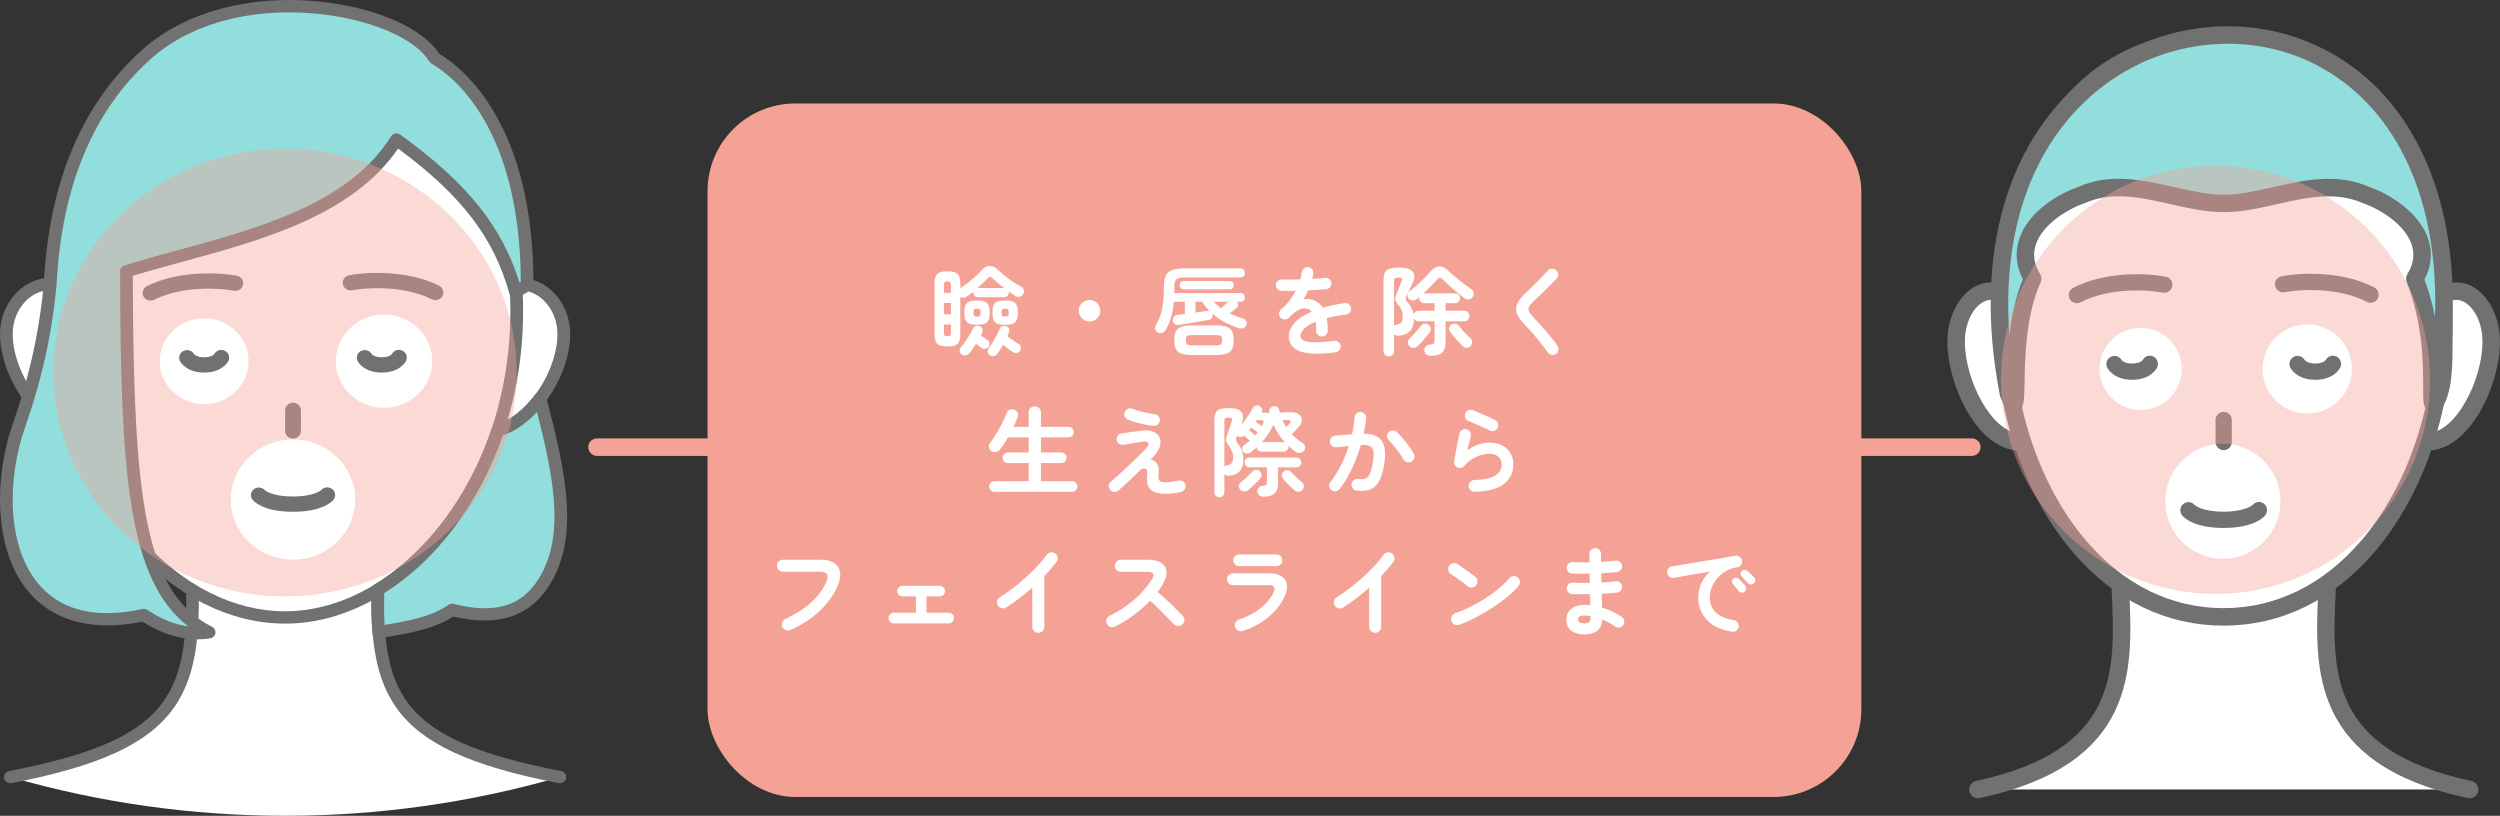 <svg width="285" height="93" viewBox="0 0 285 93" fill="none" xmlns="http://www.w3.org/2000/svg">
<rect x="0" y="0" width="285" height="93" fill="#333333" stroke="none"/>
<rect x="80.66" y="11.795" width="131.532" height="79.059" rx="10" fill="#F4A295"/>
<path fill-rule="evenodd" clip-rule="evenodd" d="M67.066 50.975C67.066 50.422 67.514 49.975 68.066 49.975L224.785 49.975C225.337 49.975 225.785 50.422 225.785 50.975C225.785 51.527 225.337 51.975 224.785 51.975L68.066 51.975C67.514 51.975 67.066 51.527 67.066 50.975Z" fill="#F4A295"/>
<path d="M197.459 72.012C196.583 71.885 195.86 71.633 195.288 71.255C194.717 70.869 194.29 70.405 194.008 69.863C193.734 69.322 193.596 68.758 193.596 68.171C193.596 67.578 193.711 67.025 193.941 66.513C194.172 65.993 194.505 65.544 194.943 65.166C194.498 65.233 194.023 65.311 193.519 65.4C193.014 65.481 192.524 65.567 192.049 65.656C191.582 65.737 191.17 65.812 190.814 65.878C190.628 65.908 190.461 65.867 190.313 65.756C190.172 65.645 190.086 65.5 190.057 65.322C190.027 65.136 190.064 64.973 190.168 64.832C190.279 64.684 190.428 64.595 190.613 64.565C190.851 64.528 191.155 64.48 191.526 64.42C191.897 64.353 192.313 64.283 192.773 64.209C193.233 64.135 193.704 64.057 194.186 63.975C194.669 63.893 195.14 63.816 195.6 63.741C196.067 63.66 196.494 63.585 196.88 63.519C197.266 63.452 197.581 63.396 197.826 63.352C197.997 63.322 198.156 63.359 198.305 63.463C198.461 63.567 198.553 63.704 198.583 63.875C198.62 64.053 198.591 64.22 198.494 64.376C198.405 64.532 198.271 64.624 198.093 64.654C197.574 64.736 197.118 64.895 196.724 65.133C196.331 65.363 195.997 65.645 195.722 65.979C195.455 66.305 195.251 66.654 195.11 67.025C194.977 67.388 194.91 67.748 194.91 68.105C194.91 68.824 195.155 69.407 195.645 69.852C196.134 70.29 196.802 70.568 197.648 70.687C197.826 70.717 197.971 70.806 198.082 70.954C198.194 71.103 198.234 71.266 198.205 71.444C198.182 71.629 198.097 71.778 197.949 71.889C197.8 72 197.637 72.041 197.459 72.012ZM198.872 67.459C198.776 67.541 198.657 67.574 198.516 67.559C198.383 67.544 198.275 67.481 198.194 67.37C198.112 67.266 198.008 67.136 197.882 66.98C197.756 66.817 197.641 66.676 197.537 66.557C197.47 66.476 197.437 66.379 197.437 66.268C197.444 66.149 197.496 66.049 197.592 65.968C197.681 65.886 197.782 65.849 197.893 65.856C198.012 65.856 198.119 65.897 198.216 65.979C198.327 66.075 198.453 66.201 198.594 66.357C198.743 66.513 198.865 66.654 198.962 66.78C199.043 66.884 199.073 67.003 199.051 67.136C199.036 67.27 198.976 67.377 198.872 67.459ZM199.941 66.502C199.845 66.598 199.726 66.643 199.585 66.635C199.451 66.628 199.34 66.572 199.251 66.468C199.162 66.365 199.047 66.238 198.906 66.09C198.772 65.942 198.65 65.812 198.539 65.7C198.464 65.626 198.424 65.53 198.416 65.411C198.416 65.292 198.461 65.188 198.55 65.099C198.631 65.018 198.732 64.977 198.85 64.977C198.969 64.969 199.077 65.003 199.173 65.077C199.292 65.159 199.429 65.274 199.585 65.422C199.741 65.563 199.871 65.697 199.974 65.823C200.064 65.919 200.104 66.034 200.097 66.168C200.089 66.294 200.038 66.405 199.941 66.502Z" fill="white"/>
<path d="M180.592 72.324C179.984 72.324 179.494 72.179 179.123 71.89C178.752 71.608 178.566 71.185 178.566 70.621C178.566 70.117 178.752 69.712 179.123 69.408C179.501 69.104 180.006 68.951 180.637 68.951C180.859 68.951 181.082 68.963 181.305 68.985L181.271 67.727C180.499 67.749 179.817 67.749 179.223 67.727C179.038 67.712 178.886 67.638 178.767 67.504C178.655 67.363 178.604 67.204 178.611 67.026C178.626 66.848 178.7 66.699 178.834 66.581C178.975 66.462 179.134 66.41 179.312 66.425C179.594 66.44 179.898 66.451 180.225 66.458C180.559 66.458 180.896 66.454 181.238 66.447C181.23 66.269 181.227 66.091 181.227 65.913C181.227 65.735 181.223 65.56 181.216 65.39C180.852 65.397 180.499 65.401 180.158 65.401C179.817 65.393 179.505 65.386 179.223 65.378C179.038 65.371 178.886 65.3 178.767 65.167C178.655 65.026 178.604 64.863 178.611 64.677C178.626 64.499 178.7 64.351 178.834 64.232C178.975 64.113 179.134 64.061 179.312 64.076C179.861 64.113 180.488 64.124 181.193 64.109V63.152C181.193 62.967 181.256 62.811 181.383 62.685C181.509 62.551 181.665 62.484 181.85 62.484C182.036 62.484 182.191 62.551 182.318 62.685C182.451 62.811 182.518 62.967 182.518 63.152C182.518 63.286 182.518 63.431 182.518 63.586C182.518 63.735 182.522 63.894 182.529 64.065C182.833 64.043 183.126 64.02 183.408 63.998C183.69 63.968 183.946 63.939 184.176 63.909C184.355 63.887 184.514 63.931 184.655 64.043C184.803 64.147 184.889 64.288 184.911 64.466C184.933 64.651 184.889 64.818 184.777 64.967C184.674 65.108 184.533 65.189 184.355 65.212C184.095 65.241 183.809 65.267 183.497 65.289C183.193 65.312 182.878 65.33 182.551 65.345C182.551 65.516 182.551 65.69 182.551 65.868C182.559 66.046 182.566 66.224 182.574 66.403C182.87 66.388 183.152 66.369 183.42 66.347C183.694 66.317 183.946 66.287 184.176 66.258C184.355 66.228 184.514 66.269 184.655 66.38C184.803 66.492 184.889 66.636 184.911 66.814C184.933 66.992 184.889 67.156 184.777 67.304C184.674 67.445 184.533 67.527 184.355 67.549C184.102 67.579 183.828 67.605 183.531 67.627C183.234 67.649 182.922 67.668 182.596 67.683C182.611 67.979 182.618 68.261 182.618 68.528C182.625 68.796 182.633 69.044 182.64 69.274C183.071 69.4 183.479 69.556 183.865 69.742C184.251 69.927 184.592 70.124 184.889 70.332C185.037 70.428 185.126 70.569 185.156 70.755C185.193 70.94 185.16 71.107 185.056 71.256C184.952 71.404 184.807 71.497 184.622 71.534C184.444 71.564 184.28 71.526 184.132 71.422C183.924 71.274 183.694 71.133 183.442 71C183.189 70.859 182.926 70.732 182.651 70.621C182.622 71.207 182.429 71.638 182.073 71.912C181.716 72.187 181.223 72.324 180.592 72.324ZM180.581 71.066C180.885 71.066 181.086 71.014 181.182 70.91C181.279 70.799 181.327 70.643 181.327 70.443V70.231C181.075 70.187 180.826 70.165 180.581 70.165C180.344 70.165 180.169 70.206 180.058 70.287C179.947 70.369 179.891 70.48 179.891 70.621C179.891 70.918 180.121 71.066 180.581 71.066Z" fill="white"/>
<path d="M166.358 71.22C166.18 71.287 166.001 71.279 165.823 71.198C165.653 71.116 165.534 70.986 165.467 70.808C165.4 70.63 165.408 70.456 165.489 70.285C165.571 70.107 165.701 69.985 165.879 69.918C166.473 69.71 167.07 69.454 167.671 69.15C168.28 68.846 168.858 68.515 169.407 68.159C169.964 67.796 170.469 67.424 170.921 67.046C171.381 66.66 171.756 66.289 172.046 65.933C172.172 65.784 172.328 65.699 172.513 65.677C172.706 65.655 172.873 65.707 173.014 65.833C173.162 65.951 173.248 66.107 173.27 66.3C173.292 66.486 173.24 66.653 173.114 66.801C172.81 67.172 172.405 67.569 171.901 67.992C171.396 68.408 170.832 68.82 170.209 69.228C169.586 69.636 168.944 70.014 168.283 70.363C167.623 70.712 166.981 70.998 166.358 71.22ZM167.315 66.835C167.033 66.597 166.718 66.352 166.369 66.1C166.02 65.84 165.705 65.629 165.423 65.465C165.259 65.362 165.155 65.221 165.111 65.042C165.066 64.857 165.092 64.683 165.189 64.519C165.293 64.356 165.434 64.252 165.612 64.208C165.797 64.156 165.972 64.182 166.135 64.285C166.335 64.412 166.562 64.567 166.814 64.753C167.074 64.931 167.322 65.109 167.56 65.287C167.805 65.465 168.005 65.618 168.161 65.744C168.309 65.862 168.395 66.018 168.417 66.211C168.447 66.397 168.402 66.564 168.283 66.712C168.165 66.861 168.009 66.95 167.816 66.979C167.63 67.001 167.463 66.953 167.315 66.835Z" fill="white"/>
<path d="M156.762 72.145C156.576 72.145 156.417 72.074 156.283 71.933C156.15 71.8 156.083 71.64 156.083 71.455V67.002C155.608 67.418 155.118 67.819 154.614 68.204C154.109 68.59 153.604 68.943 153.1 69.262C152.937 69.358 152.762 69.384 152.577 69.34C152.399 69.295 152.258 69.191 152.154 69.028C152.057 68.865 152.031 68.691 152.076 68.505C152.12 68.32 152.224 68.178 152.387 68.082C152.855 67.793 153.341 67.455 153.846 67.069C154.358 66.683 154.855 66.271 155.337 65.834C155.827 65.396 156.276 64.958 156.684 64.52C157.1 64.075 157.445 63.656 157.719 63.262C157.83 63.106 157.979 63.01 158.164 62.973C158.35 62.936 158.521 62.973 158.676 63.084C158.832 63.188 158.929 63.337 158.966 63.529C159.003 63.715 158.966 63.886 158.855 64.041C158.469 64.561 158.001 65.106 157.452 65.678V71.455C157.452 71.64 157.385 71.8 157.252 71.933C157.118 72.074 156.955 72.145 156.762 72.145Z" fill="white"/>
<path d="M141.667 71.934C141.489 71.986 141.315 71.971 141.144 71.889C140.981 71.808 140.869 71.674 140.81 71.489C140.751 71.31 140.762 71.136 140.843 70.965C140.932 70.795 141.066 70.68 141.244 70.62C142.157 70.323 142.958 69.908 143.648 69.374C144.346 68.832 144.858 68.22 145.184 67.537C145.444 66.98 145.248 66.702 144.595 66.702H140.554C140.368 66.702 140.209 66.639 140.075 66.513C139.942 66.379 139.875 66.216 139.875 66.023C139.875 65.83 139.942 65.671 140.075 65.544C140.209 65.418 140.368 65.355 140.554 65.355H144.65C145.288 65.355 145.778 65.474 146.119 65.712C146.468 65.942 146.665 66.264 146.709 66.68C146.754 67.088 146.65 67.559 146.398 68.094C145.99 68.954 145.37 69.722 144.539 70.398C143.715 71.066 142.758 71.578 141.667 71.934ZM141.266 64.532C141.081 64.532 140.921 64.469 140.788 64.342C140.654 64.216 140.587 64.06 140.587 63.875C140.587 63.682 140.654 63.522 140.788 63.396C140.921 63.27 141.081 63.207 141.266 63.207H145.518C145.704 63.207 145.86 63.27 145.986 63.396C146.119 63.522 146.186 63.682 146.186 63.875C146.186 64.06 146.119 64.216 145.986 64.342C145.86 64.469 145.704 64.532 145.518 64.532H141.266Z" fill="white"/>
<path d="M127.097 71.433C126.934 71.515 126.759 71.526 126.574 71.467C126.396 71.4 126.266 71.281 126.184 71.111C126.103 70.94 126.091 70.765 126.151 70.587C126.218 70.409 126.333 70.279 126.496 70.198C127.557 69.686 128.499 69.07 129.323 68.35C130.154 67.623 130.829 66.836 131.349 65.99C131.675 65.456 131.497 65.189 130.815 65.189H127.776C127.59 65.189 127.431 65.122 127.297 64.989C127.164 64.847 127.097 64.684 127.097 64.499C127.097 64.306 127.164 64.142 127.297 64.009C127.431 63.875 127.59 63.809 127.776 63.809H130.859C131.527 63.809 132.039 63.931 132.395 64.176C132.751 64.413 132.944 64.74 132.974 65.155C133.011 65.571 132.874 66.05 132.562 66.591C132.399 66.888 132.202 67.185 131.972 67.482C132.314 67.764 132.662 68.076 133.019 68.417C133.382 68.751 133.72 69.077 134.031 69.396C134.351 69.708 134.618 69.975 134.833 70.198C134.959 70.331 135.022 70.495 135.022 70.688C135.022 70.88 134.952 71.044 134.811 71.177C134.677 71.311 134.514 71.378 134.321 71.378C134.128 71.37 133.965 71.3 133.831 71.166C133.631 70.958 133.378 70.699 133.074 70.387C132.77 70.068 132.447 69.741 132.106 69.407C131.764 69.066 131.434 68.758 131.115 68.484C130.551 69.07 129.92 69.623 129.223 70.142C128.533 70.654 127.824 71.085 127.097 71.433Z" fill="white"/>
<path d="M118.36 72.145C118.174 72.145 118.015 72.074 117.881 71.933C117.747 71.8 117.681 71.64 117.681 71.455V67.002C117.206 67.418 116.716 67.819 116.211 68.204C115.707 68.59 115.202 68.943 114.697 69.262C114.534 69.358 114.36 69.384 114.174 69.34C113.996 69.295 113.855 69.191 113.751 69.028C113.655 68.865 113.629 68.691 113.673 68.505C113.718 68.32 113.822 68.178 113.985 68.082C114.453 67.793 114.939 67.455 115.443 67.069C115.955 66.683 116.452 66.271 116.935 65.834C117.425 65.396 117.874 64.958 118.282 64.52C118.697 64.075 119.042 63.656 119.317 63.262C119.428 63.106 119.577 63.01 119.762 62.973C119.948 62.936 120.118 62.973 120.274 63.084C120.43 63.188 120.526 63.337 120.563 63.529C120.601 63.715 120.563 63.886 120.452 64.041C120.066 64.561 119.599 65.106 119.05 65.678V71.455C119.05 71.64 118.983 71.8 118.849 71.933C118.716 72.074 118.553 72.145 118.36 72.145Z" fill="white"/>
<path d="M101.898 71.065C101.735 71.065 101.594 71.005 101.475 70.887C101.356 70.76 101.297 70.616 101.297 70.453C101.297 70.282 101.356 70.141 101.475 70.029C101.594 69.911 101.735 69.851 101.898 69.851H104.414V67.993H102.889C102.725 67.993 102.584 67.933 102.466 67.814C102.347 67.688 102.288 67.544 102.288 67.38C102.288 67.21 102.347 67.069 102.466 66.957C102.584 66.839 102.725 66.779 102.889 66.779H107.118C107.289 66.779 107.434 66.839 107.552 66.957C107.671 67.069 107.731 67.21 107.731 67.38C107.731 67.544 107.671 67.688 107.552 67.814C107.434 67.933 107.289 67.993 107.118 67.993H105.616V69.851H108.154C108.324 69.851 108.465 69.911 108.577 70.029C108.695 70.141 108.755 70.282 108.755 70.453C108.755 70.616 108.695 70.76 108.577 70.887C108.465 71.005 108.324 71.065 108.154 71.065H101.898Z" fill="white"/>
<path d="M90.11 71.823C89.939 71.897 89.761 71.897 89.575 71.823C89.397 71.756 89.267 71.637 89.186 71.467C89.112 71.296 89.108 71.122 89.175 70.944C89.242 70.758 89.36 70.628 89.531 70.554C90.696 70.027 91.675 69.4 92.469 68.673C93.263 67.946 93.846 67.155 94.217 66.302C94.373 65.938 94.395 65.66 94.284 65.467C94.172 65.274 93.898 65.178 93.46 65.178H89.253C89.067 65.178 88.904 65.111 88.763 64.977C88.629 64.844 88.562 64.684 88.562 64.499C88.562 64.306 88.629 64.142 88.763 64.009C88.904 63.875 89.067 63.809 89.253 63.809H93.527C94.202 63.809 94.725 63.935 95.096 64.187C95.475 64.432 95.697 64.777 95.764 65.222C95.838 65.66 95.749 66.172 95.497 66.758C95.059 67.805 94.38 68.762 93.46 69.63C92.547 70.498 91.431 71.229 90.11 71.823Z" fill="white"/>
<path d="M168.094 56.057C167.908 56.057 167.749 55.994 167.615 55.868C167.489 55.742 167.422 55.586 167.415 55.4C167.415 55.215 167.478 55.059 167.604 54.933C167.73 54.799 167.886 54.729 168.072 54.721C170.149 54.684 171.188 54.09 171.188 52.94C171.188 52.562 171.058 52.265 170.799 52.05C170.539 51.835 170.194 51.727 169.764 51.727C169.289 51.727 168.795 51.846 168.283 52.083C167.778 52.313 167.318 52.662 166.903 53.13C166.806 53.241 166.68 53.311 166.524 53.341C166.376 53.363 166.239 53.341 166.113 53.274C165.986 53.215 165.894 53.122 165.834 52.996C165.775 52.862 165.756 52.725 165.779 52.584C165.831 52.272 165.886 51.935 165.946 51.571C166.012 51.208 166.083 50.84 166.157 50.469C166.231 50.091 166.306 49.742 166.38 49.423C166.417 49.237 166.513 49.1 166.669 49.011C166.832 48.915 167.003 48.889 167.181 48.933C167.359 48.978 167.497 49.082 167.593 49.245C167.689 49.401 167.715 49.568 167.671 49.746C167.619 49.953 167.556 50.195 167.482 50.469C167.415 50.736 167.344 51.022 167.27 51.326C168.124 50.748 168.966 50.458 169.797 50.458C170.346 50.458 170.825 50.562 171.233 50.77C171.641 50.977 171.956 51.267 172.179 51.638C172.409 52.009 172.524 52.443 172.524 52.94C172.524 53.868 172.16 54.614 171.433 55.178C170.706 55.742 169.593 56.035 168.094 56.057ZM169.875 49.089C169.637 48.97 169.367 48.844 169.062 48.711C168.765 48.569 168.465 48.436 168.161 48.31C167.864 48.176 167.6 48.065 167.37 47.976C167.207 47.909 167.096 47.787 167.036 47.609C166.977 47.431 166.984 47.26 167.059 47.096C167.14 46.926 167.266 46.815 167.437 46.763C167.608 46.703 167.779 46.707 167.949 46.774C168.194 46.87 168.457 46.981 168.739 47.108C169.029 47.226 169.318 47.352 169.608 47.486C169.897 47.612 170.161 47.735 170.398 47.853C170.561 47.935 170.676 48.061 170.743 48.232C170.817 48.395 170.821 48.562 170.754 48.733C170.68 48.896 170.558 49.015 170.387 49.089C170.216 49.163 170.046 49.163 169.875 49.089Z" fill="white"/>
<path d="M154.649 55.922C154.463 55.9 154.315 55.815 154.203 55.666C154.092 55.525 154.048 55.362 154.07 55.177C154.1 54.991 154.185 54.843 154.326 54.731C154.474 54.62 154.638 54.575 154.816 54.598C155.053 54.627 155.261 54.635 155.439 54.62C155.617 54.598 155.773 54.52 155.906 54.386C156.047 54.253 156.17 54.034 156.274 53.73C156.378 53.425 156.467 53.006 156.541 52.472C156.608 52.004 156.611 51.641 156.552 51.381C156.493 51.114 156.352 50.932 156.129 50.836C155.906 50.732 155.576 50.694 155.138 50.724C154.96 51.333 154.749 51.941 154.504 52.55C154.259 53.158 153.985 53.737 153.68 54.286C153.383 54.828 153.061 55.318 152.712 55.755C152.601 55.896 152.452 55.978 152.267 56C152.089 56.03 151.925 55.989 151.777 55.878C151.636 55.759 151.551 55.611 151.521 55.433C151.499 55.247 151.547 55.084 151.666 54.943C152.103 54.408 152.5 53.782 152.857 53.062C153.22 52.342 153.524 51.6 153.769 50.836C153.539 50.865 153.302 50.895 153.057 50.925C152.82 50.947 152.582 50.969 152.345 50.991C152.166 51.006 152.003 50.958 151.855 50.847C151.714 50.735 151.632 50.587 151.61 50.401C151.595 50.216 151.643 50.053 151.755 49.912C151.873 49.763 152.022 49.682 152.2 49.667C152.519 49.63 152.842 49.6 153.168 49.578C153.495 49.548 153.814 49.526 154.126 49.511C154.281 48.828 154.378 48.19 154.415 47.596C154.43 47.411 154.504 47.259 154.638 47.14C154.771 47.014 154.931 46.958 155.116 46.973C155.302 46.98 155.454 47.055 155.573 47.196C155.699 47.329 155.754 47.489 155.74 47.674C155.717 47.949 155.68 48.235 155.628 48.531C155.584 48.828 155.528 49.133 155.461 49.444C156.478 49.459 157.164 49.73 157.52 50.257C157.877 50.783 157.981 51.581 157.832 52.65C157.713 53.57 157.52 54.282 157.253 54.787C156.994 55.292 156.649 55.626 156.218 55.789C155.795 55.959 155.272 56.004 154.649 55.922ZM160.904 52.628C160.741 52.717 160.57 52.735 160.392 52.683C160.222 52.631 160.088 52.527 159.992 52.372C159.865 52.134 159.706 51.882 159.513 51.615C159.32 51.347 159.12 51.092 158.912 50.847C158.711 50.594 158.519 50.379 158.333 50.201C158.199 50.075 158.129 49.923 158.122 49.745C158.114 49.567 158.174 49.411 158.3 49.277C158.426 49.144 158.578 49.073 158.756 49.066C158.942 49.058 159.101 49.118 159.235 49.244C159.472 49.466 159.71 49.722 159.947 50.012C160.192 50.294 160.418 50.583 160.626 50.88C160.841 51.177 161.019 51.459 161.16 51.726C161.257 51.889 161.279 52.06 161.227 52.238C161.175 52.416 161.068 52.546 160.904 52.628Z" fill="white"/>
<path d="M139.009 56.679C138.846 56.679 138.709 56.627 138.597 56.523C138.493 56.427 138.441 56.29 138.441 56.112V47.997C138.441 47.604 138.486 47.303 138.575 47.096C138.664 46.88 138.827 46.732 139.065 46.65C139.31 46.569 139.658 46.528 140.111 46.528C140.838 46.528 141.309 46.676 141.525 46.973C141.747 47.27 141.762 47.682 141.569 48.209L141.491 48.442C141.751 48.145 141.996 47.826 142.226 47.485C142.456 47.136 142.653 46.813 142.816 46.517C142.898 46.376 143.013 46.283 143.161 46.238C143.317 46.194 143.465 46.212 143.606 46.294C143.74 46.368 143.829 46.476 143.873 46.617C143.918 46.758 143.903 46.895 143.829 47.029H144.051C144.326 47.029 144.552 47.062 144.73 47.129L144.697 47.018C144.66 46.847 144.686 46.699 144.775 46.572C144.871 46.439 144.994 46.357 145.142 46.328C145.305 46.29 145.45 46.309 145.576 46.383C145.703 46.457 145.788 46.584 145.832 46.762C145.847 46.813 145.862 46.869 145.877 46.928C145.892 46.98 145.903 47.036 145.91 47.096C145.992 47.029 146.081 46.995 146.177 46.995H147.146C147.606 46.995 147.936 47.092 148.136 47.285C148.344 47.47 148.43 47.704 148.392 47.986C148.355 48.268 148.2 48.546 147.925 48.821C147.799 48.954 147.684 49.073 147.58 49.177C147.483 49.281 147.38 49.385 147.268 49.489C147.624 49.867 148.047 50.216 148.537 50.535C148.678 50.631 148.756 50.765 148.771 50.936C148.793 51.099 148.752 51.251 148.648 51.392C148.537 51.541 148.385 51.622 148.192 51.637C148.007 51.652 147.84 51.603 147.691 51.492C147.55 51.388 147.409 51.281 147.268 51.169C147.127 51.051 146.994 50.932 146.868 50.813C146.875 50.836 146.879 50.858 146.879 50.88C146.886 50.902 146.89 50.925 146.89 50.947C146.89 51.088 146.834 51.214 146.723 51.325C146.619 51.429 146.493 51.481 146.344 51.481H143.807C143.666 51.481 143.543 51.437 143.439 51.347C143.335 51.251 143.276 51.136 143.261 51.002C143.157 51.099 143.05 51.195 142.938 51.292C142.827 51.381 142.712 51.47 142.593 51.559C142.46 51.656 142.308 51.704 142.137 51.704C141.974 51.704 141.84 51.644 141.736 51.526C141.64 51.4 141.599 51.258 141.614 51.103C141.629 50.947 141.703 50.824 141.836 50.735C141.948 50.654 142.059 50.572 142.17 50.49C142.282 50.409 142.385 50.324 142.482 50.234C142.385 50.153 142.289 50.071 142.193 49.989C142.096 49.901 142.014 49.83 141.948 49.778C141.925 49.756 141.907 49.737 141.892 49.722C141.877 49.7 141.862 49.674 141.847 49.645C141.729 49.748 141.591 49.808 141.436 49.823C141.28 49.83 141.15 49.774 141.046 49.656L141.024 49.645C140.935 49.889 140.894 50.064 140.901 50.168C140.909 50.264 140.972 50.387 141.091 50.535C141.313 50.795 141.476 51.084 141.58 51.403C141.692 51.722 141.747 52.053 141.747 52.394C141.747 52.98 141.606 53.425 141.324 53.73C141.042 54.034 140.638 54.201 140.111 54.23C140 54.238 139.896 54.23 139.799 54.208C139.71 54.178 139.636 54.13 139.577 54.063V56.112C139.577 56.29 139.521 56.427 139.41 56.523C139.306 56.627 139.172 56.679 139.009 56.679ZM144.04 56.624C143.862 56.624 143.706 56.575 143.573 56.479C143.439 56.382 143.361 56.234 143.339 56.034C143.324 55.87 143.372 55.726 143.484 55.599C143.595 55.466 143.751 55.392 143.951 55.377C144.152 55.355 144.281 55.318 144.341 55.266C144.4 55.206 144.43 55.087 144.43 54.909V53.273H142.437C142.282 53.273 142.148 53.221 142.037 53.117C141.933 53.006 141.881 52.873 141.881 52.717C141.881 52.561 141.933 52.431 142.037 52.327C142.148 52.216 142.282 52.16 142.437 52.16H147.791C147.94 52.16 148.07 52.216 148.181 52.327C148.292 52.431 148.348 52.561 148.348 52.717C148.348 52.873 148.292 53.006 148.181 53.117C148.07 53.221 147.94 53.273 147.791 53.273H145.688V55.087C145.688 55.644 145.55 56.037 145.276 56.267C145.001 56.505 144.589 56.624 144.04 56.624ZM139.577 53.184C139.666 53.11 139.773 53.062 139.9 53.039C140.144 53.002 140.315 52.921 140.412 52.794C140.515 52.661 140.567 52.423 140.567 52.082C140.567 51.845 140.519 51.618 140.423 51.403C140.334 51.181 140.219 50.977 140.078 50.791C139.952 50.62 139.862 50.479 139.811 50.368C139.759 50.249 139.744 50.123 139.766 49.989C139.796 49.849 139.851 49.667 139.933 49.444C139.977 49.333 140.029 49.188 140.089 49.01C140.148 48.832 140.208 48.654 140.267 48.476C140.326 48.29 140.374 48.142 140.412 48.031C140.471 47.875 140.482 47.767 140.445 47.708C140.408 47.641 140.271 47.608 140.033 47.608C139.855 47.608 139.733 47.633 139.666 47.685C139.606 47.737 139.577 47.849 139.577 48.019V53.184ZM142.326 55.844C142.185 55.963 142.022 56.023 141.836 56.023C141.658 56.03 141.502 55.956 141.369 55.8C141.258 55.674 141.213 55.529 141.235 55.366C141.258 55.203 141.339 55.069 141.48 54.965C141.591 54.876 141.729 54.761 141.892 54.62C142.055 54.472 142.215 54.319 142.371 54.164C142.534 54.008 142.671 53.87 142.782 53.752C142.894 53.626 143.031 53.563 143.194 53.563C143.365 53.555 143.502 53.603 143.606 53.707C143.732 53.826 143.799 53.96 143.807 54.108C143.821 54.256 143.777 54.394 143.673 54.52C143.502 54.728 143.287 54.958 143.027 55.21C142.768 55.462 142.534 55.674 142.326 55.844ZM147.591 55.911C147.472 55.807 147.328 55.678 147.157 55.522C146.994 55.366 146.83 55.203 146.667 55.032C146.511 54.854 146.374 54.694 146.255 54.553C146.159 54.427 146.118 54.29 146.133 54.141C146.155 53.986 146.226 53.856 146.344 53.752C146.456 53.655 146.586 53.607 146.734 53.607C146.89 53.607 147.027 53.663 147.146 53.774C147.257 53.878 147.391 54.008 147.547 54.164C147.702 54.319 147.858 54.472 148.014 54.62C148.17 54.768 148.303 54.887 148.415 54.976C148.541 55.073 148.615 55.206 148.637 55.377C148.66 55.548 148.615 55.696 148.504 55.822C148.385 55.963 148.24 56.041 148.07 56.056C147.899 56.078 147.739 56.03 147.591 55.911ZM146.467 50.413C145.947 49.856 145.513 49.188 145.165 48.409C145.157 48.439 145.142 48.472 145.12 48.509C145.105 48.546 145.09 48.583 145.075 48.62C144.92 48.947 144.738 49.259 144.53 49.555C144.322 49.852 144.1 50.134 143.862 50.401H146.344C146.367 50.401 146.389 50.405 146.411 50.413C146.433 50.413 146.452 50.413 146.467 50.413ZM146.634 48.687C146.701 48.613 146.767 48.539 146.834 48.465C146.908 48.383 146.975 48.309 147.035 48.242C147.227 48.012 147.179 47.897 146.89 47.897H146.2C146.266 48.038 146.333 48.175 146.4 48.309C146.474 48.435 146.552 48.561 146.634 48.687ZM143.84 48.587C143.862 48.55 143.884 48.509 143.907 48.465C143.929 48.42 143.951 48.376 143.973 48.331C144.055 48.16 144.074 48.045 144.029 47.986C143.992 47.927 143.884 47.897 143.706 47.897H143.283C143.261 47.927 143.235 47.96 143.205 47.997C143.183 48.034 143.161 48.071 143.139 48.108C143.161 48.116 143.183 48.123 143.205 48.131C143.228 48.138 143.25 48.149 143.272 48.164C143.332 48.201 143.417 48.261 143.528 48.342C143.64 48.424 143.743 48.505 143.84 48.587ZM143.094 49.633C143.146 49.574 143.194 49.518 143.239 49.466C143.283 49.407 143.328 49.351 143.372 49.299C143.276 49.218 143.168 49.136 143.05 49.054C142.938 48.965 142.842 48.895 142.76 48.843C142.738 48.828 142.719 48.81 142.705 48.787C142.69 48.765 142.675 48.747 142.66 48.732C142.616 48.784 142.567 48.839 142.515 48.899C142.471 48.951 142.426 49.006 142.382 49.066C142.426 49.081 142.463 49.103 142.493 49.133C142.552 49.177 142.641 49.251 142.76 49.355C142.886 49.452 142.998 49.544 143.094 49.633Z" fill="white"/>
<path d="M132.888 56.29C132.064 56.29 131.478 56.119 131.129 55.778C130.788 55.437 130.676 54.847 130.795 54.008C130.825 53.793 130.795 53.637 130.706 53.541C130.617 53.437 130.498 53.396 130.35 53.418C130.209 53.433 130.068 53.511 129.927 53.652C129.682 53.889 129.408 54.153 129.103 54.442C128.799 54.732 128.506 55.006 128.224 55.266C127.942 55.526 127.712 55.737 127.534 55.9C127.393 56.019 127.23 56.078 127.044 56.078C126.866 56.078 126.714 56.012 126.588 55.878C126.462 55.745 126.398 55.585 126.398 55.4C126.398 55.207 126.469 55.051 126.61 54.932C126.81 54.761 127.055 54.55 127.345 54.297C127.634 54.038 127.938 53.76 128.257 53.463C128.584 53.158 128.899 52.858 129.203 52.561C129.515 52.264 129.797 51.993 130.049 51.748C130.309 51.496 130.509 51.292 130.65 51.136C130.91 50.854 130.992 50.639 130.895 50.491C130.806 50.342 130.587 50.298 130.239 50.357C130.202 50.365 130.109 50.379 129.96 50.402C129.812 50.424 129.638 50.45 129.437 50.48C129.237 50.509 129.036 50.543 128.836 50.58C128.643 50.609 128.476 50.636 128.335 50.658C128.194 50.68 128.105 50.695 128.068 50.702C127.883 50.732 127.716 50.695 127.567 50.591C127.426 50.487 127.337 50.346 127.3 50.168C127.27 49.982 127.307 49.819 127.411 49.678C127.523 49.53 127.667 49.441 127.845 49.411C127.883 49.404 127.975 49.389 128.124 49.367C128.28 49.344 128.458 49.318 128.658 49.289C128.866 49.259 129.074 49.233 129.281 49.211C129.497 49.181 129.686 49.155 129.849 49.133C130.012 49.111 130.127 49.096 130.194 49.088C130.699 49.029 131.114 49.066 131.441 49.2C131.775 49.333 132.012 49.537 132.153 49.812C132.302 50.079 132.339 50.391 132.264 50.747C132.19 51.096 131.997 51.459 131.686 51.838C131.626 51.912 131.548 52.001 131.452 52.105C131.363 52.201 131.266 52.301 131.162 52.405C131.459 52.442 131.7 52.583 131.886 52.828C132.072 53.066 132.135 53.448 132.075 53.975C132.038 54.383 132.072 54.654 132.175 54.787C132.287 54.921 132.509 54.988 132.843 54.988C133.021 54.988 133.244 54.969 133.511 54.932C133.778 54.895 134.057 54.847 134.346 54.787C134.524 54.75 134.691 54.78 134.847 54.876C135.01 54.973 135.107 55.117 135.136 55.31C135.173 55.503 135.133 55.674 135.014 55.822C134.902 55.971 134.758 56.064 134.58 56.101C133.927 56.227 133.363 56.29 132.888 56.29ZM131.496 48.543C131.185 48.513 130.847 48.461 130.484 48.387C130.12 48.313 129.771 48.227 129.437 48.131C129.103 48.035 128.825 47.938 128.602 47.842C128.432 47.767 128.306 47.649 128.224 47.485C128.15 47.322 128.146 47.155 128.213 46.984C128.28 46.814 128.398 46.691 128.569 46.617C128.74 46.543 128.91 46.539 129.081 46.606C129.445 46.74 129.849 46.862 130.294 46.973C130.747 47.085 131.188 47.166 131.619 47.218C131.812 47.24 131.964 47.322 132.075 47.463C132.187 47.597 132.235 47.756 132.22 47.942C132.205 48.127 132.127 48.279 131.986 48.398C131.845 48.509 131.682 48.558 131.496 48.543Z" fill="white"/>
<path d="M113.36 56.066C113.197 56.066 113.056 56.003 112.937 55.877C112.818 55.758 112.759 55.617 112.759 55.454C112.759 55.283 112.818 55.142 112.937 55.031C113.056 54.912 113.197 54.852 113.36 54.852H117.267V52.793H114.907C114.744 52.793 114.599 52.734 114.473 52.615C114.354 52.496 114.295 52.352 114.295 52.181C114.295 52.01 114.354 51.869 114.473 51.758C114.599 51.639 114.744 51.58 114.907 51.58H117.267V49.855H114.918C114.777 50.107 114.629 50.352 114.473 50.589C114.317 50.819 114.165 51.031 114.017 51.224C113.898 51.38 113.742 51.483 113.549 51.535C113.356 51.58 113.174 51.543 113.004 51.424C112.855 51.328 112.766 51.19 112.736 51.012C112.707 50.834 112.744 50.675 112.848 50.534C113.07 50.252 113.3 49.91 113.538 49.51C113.783 49.109 114.013 48.697 114.228 48.274C114.443 47.851 114.614 47.465 114.74 47.117C114.814 46.909 114.933 46.775 115.096 46.716C115.267 46.649 115.445 46.645 115.631 46.705C115.801 46.757 115.924 46.864 115.998 47.027C116.079 47.191 116.083 47.369 116.009 47.562C115.875 47.918 115.72 48.285 115.541 48.664H117.267V47.027C117.267 46.812 117.334 46.642 117.467 46.515C117.608 46.389 117.775 46.326 117.968 46.326C118.161 46.326 118.324 46.389 118.458 46.515C118.599 46.642 118.669 46.812 118.669 47.027V48.664H121.819C121.99 48.664 122.131 48.723 122.242 48.842C122.361 48.953 122.42 49.09 122.42 49.254C122.42 49.417 122.361 49.558 122.242 49.677C122.131 49.795 121.99 49.855 121.819 49.855H118.669V51.58H120.973C121.144 51.58 121.289 51.639 121.407 51.758C121.526 51.869 121.586 52.01 121.586 52.181C121.586 52.352 121.526 52.496 121.407 52.615C121.289 52.734 121.144 52.793 120.973 52.793H118.669V54.852H122.22C122.391 54.852 122.532 54.912 122.643 55.031C122.762 55.142 122.821 55.283 122.821 55.454C122.821 55.617 122.762 55.758 122.643 55.877C122.532 56.003 122.391 56.066 122.22 56.066H113.36Z" fill="white"/>
<path d="M177.389 40.343C177.241 40.447 177.074 40.481 176.888 40.444C176.703 40.414 176.558 40.329 176.454 40.188C176.202 39.824 175.916 39.446 175.597 39.052C175.285 38.659 174.974 38.284 174.662 37.928C174.35 37.565 174.068 37.257 173.816 37.004C173.378 36.574 173.085 36.169 172.937 35.791C172.788 35.413 172.792 35.038 172.948 34.667C173.104 34.288 173.412 33.884 173.872 33.453C174.028 33.312 174.213 33.134 174.428 32.919C174.651 32.704 174.885 32.474 175.13 32.229C175.374 31.984 175.612 31.739 175.842 31.494C176.072 31.25 176.28 31.031 176.465 30.838C176.591 30.704 176.747 30.637 176.933 30.637C177.126 30.63 177.289 30.689 177.422 30.815C177.556 30.934 177.623 31.09 177.623 31.283C177.63 31.468 177.571 31.628 177.445 31.762C177.185 32.044 176.896 32.344 176.577 32.663C176.265 32.975 175.961 33.275 175.664 33.565C175.367 33.847 175.111 34.084 174.896 34.277C174.606 34.544 174.413 34.774 174.317 34.967C174.228 35.153 174.228 35.338 174.317 35.524C174.413 35.709 174.592 35.939 174.851 36.214C175.104 36.474 175.389 36.785 175.708 37.149C176.035 37.513 176.361 37.891 176.688 38.284C177.014 38.678 177.3 39.052 177.545 39.408C177.656 39.55 177.693 39.713 177.656 39.898C177.627 40.091 177.538 40.24 177.389 40.343Z" fill="white"/>
<path d="M158.32 40.623C158.149 40.623 158.004 40.567 157.886 40.456C157.774 40.352 157.719 40.207 157.719 40.022V32.041C157.719 31.633 157.767 31.317 157.863 31.095C157.96 30.872 158.134 30.72 158.387 30.639C158.646 30.549 159.017 30.505 159.5 30.505C160.257 30.505 160.769 30.653 161.036 30.95C161.303 31.247 161.314 31.666 161.069 32.208C160.98 32.401 160.876 32.623 160.758 32.876C160.639 33.128 160.535 33.343 160.446 33.521C160.364 33.685 160.309 33.818 160.279 33.922C160.249 34.026 160.253 34.119 160.29 34.2C160.327 34.282 160.398 34.386 160.501 34.512C160.865 34.928 161.084 35.365 161.158 35.825C161.195 35.707 161.262 35.61 161.359 35.536C161.462 35.462 161.585 35.425 161.726 35.425H163.54V34.568H162.36C162.19 34.568 162.052 34.512 161.949 34.401C161.852 34.289 161.804 34.156 161.804 34C161.804 33.97 161.804 33.944 161.804 33.922C161.811 33.892 161.819 33.863 161.826 33.833C161.693 33.944 161.57 34.044 161.459 34.134C161.318 34.245 161.158 34.286 160.98 34.256C160.809 34.226 160.672 34.148 160.568 34.022C160.479 33.896 160.446 33.751 160.468 33.588C160.498 33.417 160.576 33.284 160.702 33.188C160.954 33.002 161.229 32.779 161.526 32.52C161.822 32.252 162.112 31.978 162.394 31.696C162.676 31.407 162.917 31.147 163.117 30.917C163.741 30.204 164.405 30.189 165.11 30.872C165.31 31.065 165.566 31.291 165.878 31.551C166.189 31.811 166.508 32.067 166.835 32.319C167.162 32.564 167.451 32.772 167.703 32.943C167.844 33.039 167.937 33.173 167.981 33.343C168.026 33.514 168 33.673 167.904 33.822C167.8 33.985 167.655 34.085 167.469 34.123C167.284 34.16 167.11 34.119 166.946 34C166.687 33.807 166.401 33.584 166.089 33.332C165.785 33.072 165.488 32.809 165.199 32.542C164.909 32.275 164.664 32.041 164.464 31.841C164.345 31.722 164.238 31.666 164.141 31.674C164.052 31.674 163.952 31.737 163.841 31.863C163.64 32.086 163.396 32.342 163.106 32.631C162.824 32.92 162.538 33.195 162.249 33.455C162.264 33.455 162.279 33.455 162.294 33.455C162.316 33.447 162.338 33.444 162.36 33.444H165.889C166.06 33.444 166.193 33.499 166.29 33.61C166.393 33.722 166.445 33.852 166.445 34C166.445 34.156 166.393 34.289 166.29 34.401C166.193 34.512 166.06 34.568 165.889 34.568H164.798V35.425H166.913C167.098 35.425 167.243 35.484 167.347 35.603C167.458 35.714 167.514 35.855 167.514 36.026C167.514 36.189 167.458 36.33 167.347 36.449C167.243 36.568 167.098 36.627 166.913 36.627H164.798V38.909C164.798 39.339 164.735 39.673 164.609 39.911C164.49 40.155 164.305 40.322 164.052 40.411C163.807 40.508 163.496 40.56 163.117 40.567C162.909 40.567 162.739 40.512 162.605 40.4C162.472 40.296 162.397 40.148 162.383 39.955C162.368 39.762 162.42 39.606 162.538 39.488C162.665 39.369 162.817 39.302 162.995 39.287C163.232 39.258 163.381 39.217 163.44 39.165C163.507 39.105 163.54 38.961 163.54 38.731V36.627H161.726C161.6 36.627 161.488 36.597 161.392 36.538C161.303 36.478 161.236 36.404 161.192 36.315C161.192 36.939 161.043 37.41 160.746 37.729C160.457 38.048 160.038 38.226 159.489 38.263C159.251 38.278 159.062 38.226 158.921 38.107V40.022C158.921 40.207 158.862 40.352 158.743 40.456C158.631 40.567 158.49 40.623 158.32 40.623ZM160.668 39.465C160.55 39.347 160.49 39.206 160.49 39.042C160.49 38.872 160.55 38.731 160.668 38.619C160.795 38.501 160.939 38.352 161.103 38.174C161.273 37.996 161.436 37.814 161.592 37.629C161.756 37.436 161.882 37.276 161.971 37.15C162.075 37.017 162.208 36.935 162.371 36.905C162.542 36.876 162.694 36.913 162.828 37.017C162.976 37.113 163.065 37.243 163.095 37.406C163.132 37.569 163.099 37.725 162.995 37.874C162.891 38.022 162.754 38.196 162.583 38.397C162.42 38.597 162.249 38.794 162.071 38.987C161.9 39.172 161.752 39.328 161.626 39.454C161.492 39.58 161.329 39.647 161.136 39.654C160.95 39.654 160.795 39.592 160.668 39.465ZM166.757 39.477C166.631 39.35 166.475 39.187 166.29 38.987C166.104 38.786 165.922 38.579 165.744 38.363C165.566 38.148 165.421 37.966 165.31 37.818C165.214 37.684 165.18 37.536 165.21 37.373C165.24 37.209 165.325 37.083 165.466 36.994C165.607 36.905 165.759 36.876 165.922 36.905C166.086 36.935 166.215 37.013 166.312 37.139C166.408 37.265 166.534 37.421 166.69 37.606C166.854 37.785 167.021 37.963 167.191 38.141C167.369 38.311 167.521 38.452 167.648 38.564C167.774 38.675 167.833 38.82 167.826 38.998C167.826 39.176 167.766 39.324 167.648 39.443C167.521 39.569 167.373 39.636 167.202 39.643C167.032 39.651 166.883 39.595 166.757 39.477ZM158.921 37.128C158.958 37.091 159.003 37.061 159.054 37.039C159.106 37.017 159.162 37.002 159.221 36.994C159.496 36.942 159.678 36.857 159.767 36.738C159.863 36.612 159.912 36.364 159.912 35.992C159.912 35.762 159.867 35.547 159.778 35.347C159.689 35.139 159.57 34.946 159.422 34.768C159.273 34.59 159.169 34.442 159.11 34.323C159.058 34.204 159.043 34.074 159.066 33.933C159.095 33.785 159.158 33.596 159.255 33.366C159.314 33.217 159.396 33.017 159.5 32.764C159.604 32.505 159.696 32.275 159.778 32.074C159.845 31.919 159.852 31.807 159.8 31.74C159.756 31.674 159.626 31.64 159.411 31.64C159.225 31.64 159.095 31.666 159.021 31.718C158.954 31.763 158.921 31.867 158.921 32.03V37.128Z" fill="white"/>
<path d="M152.257 40.155C151.263 40.296 150.425 40.348 149.742 40.311C149.059 40.281 148.51 40.181 148.094 40.01C147.686 39.839 147.39 39.613 147.204 39.331C147.018 39.042 146.926 38.715 146.926 38.352C146.926 37.795 147.148 37.276 147.594 36.793C148.046 36.311 148.699 35.888 149.553 35.524C149.434 35.376 149.289 35.276 149.119 35.224C148.748 35.112 148.38 35.153 148.017 35.346C147.66 35.539 147.312 35.821 146.97 36.192C146.844 36.326 146.677 36.4 146.469 36.415C146.269 36.422 146.106 36.359 145.98 36.226C145.861 36.085 145.805 35.921 145.813 35.736C145.827 35.55 145.905 35.398 146.046 35.279C146.41 34.968 146.729 34.63 147.004 34.267C147.286 33.903 147.523 33.528 147.716 33.142C147.397 33.15 147.096 33.157 146.814 33.165C146.54 33.165 146.302 33.161 146.102 33.154C145.917 33.154 145.761 33.09 145.635 32.964C145.508 32.831 145.445 32.671 145.445 32.486C145.453 32.3 145.523 32.148 145.657 32.029C145.79 31.91 145.95 31.855 146.135 31.862C146.395 31.87 146.707 31.873 147.07 31.873C147.441 31.866 147.827 31.859 148.228 31.851C148.265 31.71 148.299 31.573 148.328 31.439C148.358 31.306 148.384 31.172 148.406 31.039C148.436 30.853 148.517 30.705 148.651 30.593C148.785 30.475 148.944 30.426 149.13 30.449C149.315 30.471 149.464 30.552 149.575 30.694C149.686 30.834 149.731 30.998 149.708 31.183C149.701 31.28 149.686 31.38 149.664 31.484C149.642 31.588 149.616 31.692 149.586 31.796C149.868 31.781 150.131 31.766 150.376 31.751C150.621 31.729 150.84 31.703 151.033 31.673C151.219 31.651 151.382 31.695 151.523 31.807C151.671 31.91 151.757 32.055 151.779 32.241C151.801 32.426 151.753 32.59 151.634 32.73C151.523 32.871 151.378 32.949 151.2 32.964C150.925 32.994 150.61 33.02 150.254 33.042C149.898 33.064 149.527 33.083 149.141 33.098C148.978 33.461 148.799 33.803 148.607 34.122C148.785 34.085 148.955 34.074 149.119 34.089C149.282 34.096 149.438 34.122 149.586 34.166C149.809 34.226 150.024 34.33 150.232 34.478C150.447 34.619 150.636 34.819 150.799 35.079C151.163 34.975 151.549 34.879 151.957 34.79C152.372 34.701 152.81 34.623 153.27 34.556C153.448 34.526 153.612 34.567 153.76 34.678C153.909 34.782 153.994 34.927 154.016 35.112C154.046 35.298 154.005 35.461 153.894 35.602C153.782 35.743 153.634 35.829 153.448 35.858C153.018 35.91 152.621 35.973 152.257 36.047C151.894 36.114 151.556 36.188 151.245 36.27C151.282 36.471 151.311 36.689 151.334 36.927C151.356 37.164 151.367 37.42 151.367 37.695C151.367 37.88 151.3 38.04 151.167 38.173C151.04 38.3 150.885 38.363 150.699 38.363C150.514 38.363 150.358 38.3 150.232 38.173C150.105 38.04 150.042 37.88 150.042 37.695C150.042 37.316 150.02 36.979 149.976 36.682C149.367 36.934 148.926 37.205 148.651 37.495C148.384 37.776 148.25 38.051 148.25 38.318C148.25 38.519 148.369 38.682 148.607 38.808C148.844 38.934 149.241 39.005 149.798 39.02C150.354 39.034 151.115 38.979 152.079 38.852C152.257 38.83 152.421 38.875 152.569 38.986C152.718 39.09 152.803 39.235 152.825 39.42C152.847 39.598 152.803 39.758 152.692 39.899C152.58 40.04 152.436 40.125 152.257 40.155Z" fill="white"/>
<path d="M131.998 37.896C131.842 37.814 131.742 37.692 131.697 37.528C131.66 37.358 131.682 37.202 131.764 37.061C132.009 36.653 132.198 36.233 132.332 35.803C132.465 35.365 132.558 34.89 132.61 34.378C132.662 33.859 132.688 33.28 132.688 32.642C132.688 32.13 132.758 31.725 132.899 31.429C133.04 31.132 133.281 30.92 133.623 30.794C133.972 30.66 134.45 30.594 135.059 30.594H141.392C141.555 30.594 141.682 30.646 141.771 30.75C141.867 30.846 141.915 30.968 141.915 31.117C141.915 31.258 141.867 31.38 141.771 31.484C141.682 31.581 141.555 31.629 141.392 31.629H135.059C134.606 31.629 134.294 31.696 134.124 31.829C133.96 31.963 133.879 32.234 133.879 32.642C133.879 32.775 133.879 32.905 133.879 33.031C133.879 33.158 133.875 33.284 133.868 33.41H141.414C141.57 33.41 141.693 33.458 141.782 33.555C141.871 33.651 141.915 33.766 141.915 33.9C141.915 34.041 141.871 34.159 141.782 34.256C141.693 34.352 141.57 34.401 141.414 34.401H141.003C141.099 34.512 141.144 34.638 141.136 34.779C141.129 34.92 141.069 35.039 140.958 35.135C140.884 35.194 140.769 35.284 140.613 35.402C140.465 35.514 140.32 35.621 140.179 35.725C140.669 35.963 141.177 36.159 141.704 36.315C141.882 36.367 142.004 36.467 142.071 36.616C142.138 36.757 142.142 36.905 142.082 37.061C142.015 37.246 141.893 37.365 141.715 37.417C141.537 37.462 141.359 37.454 141.181 37.395C140.632 37.202 140.101 36.975 139.589 36.716C139.084 36.449 138.621 36.122 138.198 35.736L138.231 35.87C138.253 36.018 138.227 36.148 138.153 36.259C138.086 36.363 137.979 36.43 137.83 36.46C137.519 36.512 137.159 36.575 136.751 36.649C136.35 36.723 135.945 36.794 135.537 36.861C135.129 36.927 134.762 36.987 134.435 37.039C134.25 37.068 134.087 37.039 133.946 36.95C133.812 36.861 133.734 36.723 133.712 36.538C133.69 36.36 133.73 36.211 133.834 36.092C133.938 35.974 134.075 35.907 134.246 35.892C134.372 35.877 134.502 35.862 134.636 35.848C134.777 35.833 134.921 35.814 135.07 35.792V34.401H133.812C133.76 35.061 133.66 35.644 133.511 36.148C133.363 36.653 133.155 37.142 132.888 37.617C132.799 37.773 132.669 37.881 132.499 37.94C132.328 37.992 132.161 37.977 131.998 37.896ZM135.994 40.478C135.445 40.478 135.014 40.426 134.702 40.322C134.391 40.218 134.172 40.04 134.046 39.788C133.927 39.543 133.868 39.209 133.868 38.786C133.868 38.363 133.927 38.029 134.046 37.784C134.172 37.532 134.391 37.354 134.702 37.25C135.014 37.146 135.445 37.094 135.994 37.094H138.531C139.081 37.094 139.507 37.146 139.812 37.25C140.123 37.354 140.338 37.532 140.457 37.784C140.583 38.029 140.646 38.363 140.646 38.786C140.646 39.209 140.583 39.543 140.457 39.788C140.338 40.04 140.123 40.218 139.812 40.322C139.507 40.426 139.081 40.478 138.531 40.478H135.994ZM134.958 32.987C134.81 32.987 134.691 32.942 134.602 32.853C134.521 32.757 134.48 32.646 134.48 32.519C134.48 32.386 134.521 32.275 134.602 32.185C134.691 32.089 134.81 32.041 134.958 32.041H140.179C140.327 32.041 140.442 32.089 140.524 32.185C140.606 32.275 140.646 32.386 140.646 32.519C140.646 32.646 140.606 32.757 140.524 32.853C140.442 32.942 140.327 32.987 140.179 32.987H134.958ZM135.971 39.376H138.543C138.862 39.376 139.073 39.339 139.177 39.265C139.281 39.183 139.333 39.024 139.333 38.786C139.333 38.549 139.281 38.393 139.177 38.319C139.073 38.237 138.862 38.196 138.543 38.196H135.971C135.652 38.196 135.441 38.237 135.337 38.319C135.233 38.393 135.181 38.549 135.181 38.786C135.181 39.024 135.233 39.183 135.337 39.265C135.441 39.339 135.652 39.376 135.971 39.376ZM136.283 35.636C136.52 35.599 136.758 35.566 136.995 35.536C137.233 35.499 137.455 35.465 137.663 35.436C137.745 35.428 137.823 35.436 137.897 35.458C137.593 35.154 137.315 34.801 137.062 34.401H136.283V35.636ZM139.199 35.135C139.333 35.016 139.485 34.883 139.656 34.734C139.834 34.586 139.971 34.475 140.068 34.401H138.376C138.502 34.541 138.632 34.671 138.765 34.79C138.906 34.909 139.051 35.024 139.199 35.135Z" fill="white"/>
<path d="M124.205 36.648C123.864 36.648 123.574 36.529 123.337 36.292C123.099 36.054 122.98 35.765 122.98 35.424C122.98 35.082 123.099 34.793 123.337 34.555C123.574 34.318 123.864 34.199 124.205 34.199C124.546 34.199 124.836 34.318 125.073 34.555C125.311 34.793 125.429 35.082 125.429 35.424C125.429 35.765 125.311 36.054 125.073 36.292C124.836 36.529 124.546 36.648 124.205 36.648Z" fill="white"/>
<path d="M108.008 39.498C107.615 39.498 107.311 39.45 107.096 39.353C106.888 39.257 106.743 39.105 106.662 38.897C106.58 38.682 106.539 38.404 106.539 38.062V32.352C106.539 32.011 106.58 31.736 106.662 31.528C106.743 31.32 106.888 31.168 107.096 31.072C107.311 30.976 107.615 30.927 108.008 30.927C108.402 30.927 108.702 30.976 108.91 31.072C109.125 31.168 109.274 31.32 109.355 31.528C109.437 31.736 109.478 32.011 109.478 32.352V32.853C109.767 32.667 110.068 32.452 110.379 32.207C110.698 31.955 111.003 31.699 111.292 31.439C111.581 31.172 111.819 30.931 112.004 30.716C112.234 30.456 112.509 30.326 112.828 30.326C113.155 30.326 113.444 30.452 113.696 30.705C113.941 30.935 114.219 31.176 114.531 31.428C114.843 31.673 115.158 31.907 115.477 32.129C115.804 32.345 116.108 32.523 116.39 32.664C116.546 32.738 116.65 32.86 116.702 33.031C116.754 33.202 116.735 33.361 116.646 33.51C116.55 33.673 116.416 33.777 116.245 33.821C116.082 33.866 115.919 33.84 115.755 33.743C115.637 33.662 115.511 33.576 115.377 33.487C115.251 33.398 115.114 33.306 114.965 33.209C114.987 33.254 114.999 33.306 114.999 33.365C114.999 33.506 114.947 33.628 114.843 33.732C114.746 33.829 114.624 33.877 114.475 33.877H111.47C111.329 33.877 111.207 33.829 111.103 33.732C110.999 33.628 110.947 33.506 110.947 33.365C110.947 33.343 110.947 33.32 110.947 33.298C110.954 33.276 110.962 33.254 110.969 33.231C110.836 33.335 110.706 33.439 110.58 33.543C110.453 33.639 110.327 33.728 110.201 33.81C110.09 33.892 109.967 33.936 109.834 33.944C109.7 33.951 109.582 33.918 109.478 33.844V38.062C109.478 38.404 109.437 38.682 109.355 38.897C109.274 39.105 109.125 39.257 108.91 39.353C108.702 39.45 108.402 39.498 108.008 39.498ZM111.381 37.027C111.01 37.027 110.717 36.986 110.502 36.905C110.294 36.823 110.145 36.682 110.056 36.482C109.975 36.281 109.934 36.003 109.934 35.647C109.934 35.283 109.975 35.001 110.056 34.801C110.145 34.6 110.294 34.459 110.502 34.378C110.717 34.296 111.01 34.255 111.381 34.255C111.752 34.255 112.041 34.296 112.249 34.378C112.464 34.459 112.613 34.6 112.694 34.801C112.784 35.001 112.828 35.283 112.828 35.647C112.828 36.003 112.784 36.281 112.694 36.482C112.613 36.682 112.464 36.823 112.249 36.905C112.041 36.986 111.752 37.027 111.381 37.027ZM114.587 37.027C114.216 37.027 113.923 36.986 113.707 36.905C113.5 36.823 113.351 36.682 113.262 36.482C113.181 36.281 113.14 36.003 113.14 35.647C113.14 35.283 113.181 35.001 113.262 34.801C113.351 34.6 113.5 34.459 113.707 34.378C113.923 34.296 114.216 34.255 114.587 34.255C114.958 34.255 115.247 34.296 115.455 34.378C115.67 34.459 115.819 34.6 115.9 34.801C115.989 35.001 116.034 35.283 116.034 35.647C116.034 36.003 115.989 36.281 115.9 36.482C115.819 36.682 115.67 36.823 115.455 36.905C115.247 36.986 114.958 37.027 114.587 37.027ZM112.85 40.5C112.724 40.418 112.643 40.296 112.605 40.133C112.576 39.977 112.609 39.839 112.706 39.721C112.847 39.535 112.999 39.309 113.162 39.042C113.325 38.767 113.481 38.493 113.629 38.218C113.778 37.936 113.889 37.691 113.963 37.483C114.023 37.335 114.127 37.235 114.275 37.183C114.423 37.123 114.568 37.123 114.709 37.183C114.858 37.235 114.961 37.324 115.021 37.45C115.088 37.576 115.091 37.713 115.032 37.862C115.01 37.929 114.98 38.003 114.943 38.084C114.913 38.166 114.876 38.248 114.832 38.329C114.965 38.418 115.128 38.533 115.321 38.674C115.522 38.815 115.704 38.941 115.867 39.053C116.03 39.164 116.13 39.227 116.167 39.242C116.286 39.331 116.357 39.454 116.379 39.609C116.401 39.758 116.371 39.891 116.29 40.01C116.201 40.136 116.078 40.211 115.922 40.233C115.774 40.262 115.633 40.236 115.499 40.155C115.425 40.11 115.318 40.04 115.177 39.943C115.043 39.847 114.902 39.743 114.754 39.632C114.605 39.513 114.468 39.405 114.342 39.309C114.238 39.502 114.13 39.687 114.019 39.865C113.915 40.044 113.811 40.199 113.707 40.333C113.611 40.467 113.481 40.552 113.318 40.589C113.155 40.626 112.999 40.596 112.85 40.5ZM109.622 40.4C109.504 40.311 109.433 40.188 109.411 40.032C109.389 39.877 109.426 39.739 109.522 39.62C109.678 39.442 109.845 39.224 110.023 38.964C110.201 38.704 110.372 38.441 110.535 38.173C110.698 37.899 110.828 37.658 110.925 37.45C110.984 37.309 111.092 37.216 111.247 37.172C111.403 37.12 111.552 37.127 111.693 37.194C111.841 37.261 111.941 37.361 111.993 37.495C112.053 37.621 112.049 37.754 111.982 37.895C111.96 37.947 111.934 38.003 111.904 38.062C111.875 38.122 111.845 38.181 111.815 38.24C111.889 38.292 111.978 38.355 112.082 38.429C112.186 38.496 112.286 38.563 112.383 38.63C112.479 38.689 112.546 38.734 112.583 38.763C112.709 38.838 112.78 38.953 112.795 39.108C112.817 39.257 112.787 39.394 112.706 39.52C112.617 39.639 112.494 39.717 112.338 39.754C112.182 39.791 112.045 39.761 111.926 39.665C111.882 39.635 111.789 39.572 111.648 39.476C111.515 39.372 111.388 39.276 111.27 39.186C111.144 39.394 111.01 39.591 110.869 39.776C110.735 39.969 110.609 40.14 110.491 40.288C110.379 40.414 110.242 40.489 110.079 40.511C109.915 40.541 109.763 40.504 109.622 40.4ZM111.414 32.853C111.422 32.853 111.429 32.853 111.437 32.853C111.452 32.846 111.463 32.842 111.47 32.842H114.487C114.242 32.656 114.004 32.471 113.774 32.285C113.552 32.092 113.355 31.914 113.184 31.751C113.066 31.632 112.958 31.573 112.861 31.573C112.772 31.573 112.669 31.636 112.55 31.762C112.409 31.918 112.238 32.092 112.038 32.285C111.837 32.471 111.63 32.66 111.414 32.853ZM107.608 35.836H108.409V34.545H107.608V35.836ZM108.008 38.329C108.164 38.329 108.268 38.303 108.32 38.251C108.379 38.192 108.409 38.073 108.409 37.895V36.994H107.608V37.895C107.608 38.073 107.634 38.192 107.686 38.251C107.737 38.303 107.845 38.329 108.008 38.329ZM107.608 33.376H108.409V32.519C108.409 32.348 108.379 32.233 108.32 32.174C108.268 32.114 108.164 32.085 108.008 32.085C107.845 32.085 107.737 32.114 107.686 32.174C107.634 32.233 107.608 32.348 107.608 32.519V33.376ZM114.587 36.092C114.757 36.092 114.869 36.066 114.921 36.014C114.973 35.962 114.999 35.84 114.999 35.647C114.999 35.446 114.973 35.32 114.921 35.268C114.869 35.216 114.757 35.19 114.587 35.19C114.409 35.19 114.294 35.216 114.242 35.268C114.197 35.32 114.175 35.446 114.175 35.647C114.175 35.84 114.197 35.962 114.242 36.014C114.294 36.066 114.409 36.092 114.587 36.092ZM111.381 36.092C111.552 36.092 111.659 36.066 111.704 36.014C111.756 35.962 111.782 35.84 111.782 35.647C111.782 35.446 111.756 35.32 111.704 35.268C111.659 35.216 111.552 35.19 111.381 35.19C111.203 35.19 111.088 35.216 111.036 35.268C110.991 35.32 110.969 35.446 110.969 35.647C110.969 35.84 110.991 35.962 111.036 36.014C111.088 36.066 111.203 36.092 111.381 36.092Z" fill="white"/>
<g clip-path="url(#clip0_1650_13300)">
<path d="M43.264 62.566C40.151 63.583 24.834 63.579 21.738 62.566C22.676 78.595 21.334 84.684 1.188 88.583C21.608 94.469 43.361 94.473 63.781 88.595L63.819 88.583C43.668 84.684 42.331 78.599 43.269 62.566H43.264Z" fill="white"/>
<path d="M63.818 89.286C63.772 89.286 63.721 89.282 63.675 89.274C43.566 85.383 41.661 79.042 42.489 63.473C38.228 64.233 26.777 64.233 22.515 63.473C23.344 79.042 21.438 85.383 1.33 89.274C0.938 89.351 0.555 89.103 0.476 88.725C0.396 88.347 0.652 87.977 1.043 87.9C20.605 84.115 21.947 78.619 21.013 62.611C21.001 62.379 21.106 62.156 21.299 62.014C21.493 61.871 21.745 61.835 21.973 61.908C24.926 62.871 40.083 62.871 43.036 61.908C43.268 61.835 43.516 61.871 43.709 62.014C43.903 62.156 44.008 62.379 43.995 62.611C43.057 78.619 44.399 84.111 63.965 87.9C64.356 87.977 64.613 88.347 64.533 88.725C64.466 89.058 64.163 89.29 63.822 89.29L63.818 89.286Z" fill="#727171"/>
<path d="M55.192 34.527C58.978 30.006 64.274 33.295 64.274 38.063C64.274 42.832 59.987 49.348 55.066 49.348C50.144 49.348 55.192 34.527 55.192 34.527Z" fill="white"/>
<path d="M55.068 50.05C54.214 50.05 53.503 49.705 53.015 49.05C50.655 45.9 54.1 35.485 54.504 34.306C54.534 34.225 54.576 34.152 54.63 34.083C56.402 31.969 58.69 31.193 60.911 31.949C63.322 32.774 65.005 35.286 65.005 38.063C65.005 43.343 60.327 50.046 55.072 50.046L55.068 50.05ZM55.838 34.872C54.424 39.075 52.754 46.311 54.189 48.229C54.407 48.518 54.677 48.648 55.064 48.648C59.435 48.648 63.545 42.685 63.545 38.067C63.545 35.876 62.258 33.908 60.419 33.278C58.825 32.733 57.201 33.298 55.838 34.876V34.872Z" fill="#727171"/>
<path d="M9.809 34.527C6.023 30.006 0.727 33.295 0.727 38.063C0.727 42.832 5.013 49.348 9.935 49.348C14.857 49.348 9.809 34.527 9.809 34.527Z" fill="white"/>
<path d="M9.932 50.051C4.674 50.051 0 43.347 0 38.067C0 35.294 1.683 32.778 4.093 31.953C6.314 31.193 8.603 31.969 10.374 34.087C10.429 34.152 10.471 34.23 10.5 34.311C10.9 35.49 14.35 45.9 11.989 49.051C11.502 49.705 10.791 50.051 9.937 50.051H9.932ZM5.768 33.071C5.372 33.071 4.977 33.14 4.577 33.274C2.734 33.904 1.451 35.872 1.451 38.063C1.451 42.685 5.566 48.644 9.932 48.644C10.319 48.644 10.593 48.514 10.807 48.225C12.246 46.307 10.576 39.075 9.158 34.868C8.132 33.685 6.962 33.071 5.763 33.071H5.768Z" fill="#727171"/>
<path d="M32.482 70.391C47.282 70.391 61.871 51.785 58.404 28.671C58.404 28.671 58.792 2.988 32.499 2.988C6.206 2.988 6.597 28.667 6.597 28.667C3.139 51.785 17.682 70.387 32.486 70.387L32.482 70.391Z" fill="white"/>
<path d="M32.482 71.09C26.26 71.09 20.059 67.996 15.023 62.375C7.4 53.867 3.98 41.228 5.878 28.57C5.878 28.395 6.626 2.285 32.503 2.285C40.407 2.285 46.747 4.57 51.337 9.07C59.023 16.602 59.14 27.627 59.132 28.623C61.008 41.249 57.588 53.854 49.978 62.354C44.93 67.988 38.72 71.094 32.486 71.094L32.482 71.09ZM32.498 3.684C8.061 3.684 7.337 27.659 7.32 28.68C5.478 41.033 8.772 53.253 16.121 61.456C20.879 66.765 26.689 69.688 32.482 69.688C38.275 69.688 44.109 66.757 48.876 61.436C56.229 53.228 59.519 41.017 57.685 28.769C57.681 28.732 57.676 28.696 57.676 28.659C57.676 28.545 57.748 17.35 50.289 10.045C45.981 5.826 39.995 3.688 32.498 3.688V3.684Z" fill="#727171"/>
<path d="M45.191 15.912C52.271 21.013 56.747 25.997 58.77 33.277L60.091 32.489C60.125 15.651 53.343 8.83 49.557 6.635C45.914 0.704 26.823 -2.812 16.761 6.135C8.595 13.395 6.147 23.753 5.713 32.46C5.369 36.025 4.645 41.448 2.171 48.452C-1.451 58.724 1.057 73.481 16.403 70.111V70.103C18.633 71.659 21.338 72.497 23.841 72.074C15.68 67.915 14.451 56.964 14.413 30.928C24.602 27.733 39.116 25.627 45.191 15.915V15.912Z" fill="#91DEDC"/>
<path d="M22.53 72.883C20.456 72.883 18.248 72.18 16.253 70.863C9.434 72.269 5.619 70.017 3.612 67.863C-0.898 63.021 -0.654 54.289 1.483 48.224C3.923 41.306 4.655 35.875 4.992 32.395C5.568 20.781 9.363 11.761 16.27 5.623C21.327 1.127 29.354 -0.849 37.742 0.342C43.573 1.168 48.276 3.379 50.085 6.131C52.811 7.773 60.855 14.184 60.817 32.497C60.817 32.741 60.686 32.964 60.472 33.094L59.151 33.883C58.957 34.001 58.713 34.017 58.503 33.94C58.288 33.859 58.129 33.684 58.07 33.468C56.294 27.086 52.601 22.257 45.382 16.94C40.14 24.578 29.816 27.391 20.675 29.879C18.727 30.407 16.88 30.912 15.139 31.444C15.198 57.59 16.603 67.599 24.179 71.46C24.453 71.603 24.604 71.895 24.558 72.188C24.512 72.485 24.272 72.716 23.965 72.769C23.498 72.85 23.014 72.887 22.526 72.887L22.53 72.883ZM16.409 69.403C16.556 69.403 16.704 69.448 16.83 69.533C18.306 70.562 19.918 71.204 21.47 71.412C14.554 66.082 13.729 53.859 13.692 30.928C13.692 30.623 13.893 30.355 14.192 30.261C16.106 29.659 18.134 29.107 20.288 28.521C29.425 26.033 39.782 23.212 44.574 15.55C44.679 15.379 44.856 15.261 45.058 15.225C45.26 15.184 45.466 15.233 45.63 15.351C53.198 20.806 57.199 25.745 59.21 32.196L59.37 32.102C59.29 14.473 51.57 8.623 49.189 7.245C49.084 7.184 49 7.103 48.937 7.001C47.443 4.57 42.967 2.505 37.536 1.733C29.572 0.603 21.996 2.444 17.259 6.655C10.642 12.537 7.007 21.229 6.447 32.493C6.102 36.078 5.358 41.619 2.867 48.676C0.861 54.363 0.583 62.501 4.702 66.92C7.272 69.68 11.13 70.529 16.165 69.444C16.245 69.415 16.334 69.399 16.418 69.399L16.409 69.403Z" fill="#727171"/>
<path d="M61.561 45.432C60.252 47.172 58.578 48.558 56.74 49.099C54.009 57.22 48.982 63.655 43.076 67.228C43.067 68.005 43.055 68.79 43.055 69.513V69.708C43.076 70.533 43.105 71.318 43.172 72.066C46.05 71.578 49.243 71.131 51.54 69.521C57.232 70.989 60.593 69.285 62.52 65.46C65.107 60.363 63.748 53.802 61.561 45.428V45.432Z" fill="#91DEDC"/>
<path d="M43.173 72.77C43.014 72.77 42.858 72.721 42.732 72.624C42.572 72.506 42.467 72.323 42.45 72.128C42.374 71.307 42.349 70.453 42.332 69.725V69.514C42.332 68.819 42.34 68.063 42.349 67.311C42.349 67.071 42.479 66.762 42.69 66.636C48.583 63.071 53.451 56.599 56.046 48.884C56.118 48.669 56.299 48.498 56.526 48.429C58.087 47.969 59.669 46.758 60.973 45.018C61.137 44.798 61.423 44.689 61.696 44.742C61.974 44.794 62.193 44.994 62.264 45.258C64.443 53.595 65.895 60.4 63.169 65.77C61.002 70.075 57.136 71.595 51.68 70.282C49.429 71.734 46.476 72.225 43.859 72.664L43.295 72.758C43.253 72.766 43.211 72.77 43.169 72.77H43.173ZM43.8 67.62C43.792 68.303 43.788 68.929 43.788 69.514V69.709C43.8 70.177 43.813 70.705 43.846 71.242C46.476 70.803 49.164 70.323 51.12 68.953C51.297 68.831 51.524 68.786 51.734 68.843C56.732 70.132 59.959 68.961 61.873 65.152C64.237 60.49 63.118 54.4 61.217 46.965C60.241 48.018 58.932 49.083 57.321 49.648C54.645 57.38 49.745 63.892 43.804 67.616L43.8 67.62Z" fill="#727171"/>
<path d="M33.402 58.342C30.104 58.342 28.998 57.219 28.808 56.996C28.493 56.622 28.552 56.073 28.939 55.772C29.317 55.476 29.864 55.524 30.184 55.874C30.239 55.923 31.026 56.602 33.402 56.602C35.779 56.602 36.616 55.878 36.625 55.87C36.94 55.496 37.491 55.455 37.878 55.756C38.266 56.061 38.312 56.622 37.996 56.996C37.807 57.219 36.7 58.342 33.402 58.342Z" fill="#727171"/>
<path d="M33.404 50.004C32.908 50.004 32.504 49.614 32.504 49.134V46.776C32.504 46.297 32.908 45.906 33.404 45.906C33.901 45.906 34.304 46.297 34.304 46.776V49.134C34.304 49.614 33.901 50.004 33.404 50.004Z" fill="#727171"/>
<path d="M23.276 42.472C21.265 42.472 20.596 41.309 20.525 41.179C20.298 40.752 20.474 40.228 20.92 40.008C21.354 39.797 21.88 39.952 22.115 40.358C22.149 40.403 22.426 40.732 23.276 40.732C24.172 40.732 24.433 40.366 24.441 40.35C24.669 39.923 25.199 39.769 25.64 39.988C26.086 40.208 26.25 40.748 26.023 41.179C25.952 41.313 25.283 42.472 23.272 42.472H23.276Z" fill="#727171"/>
<path d="M43.526 42.471C41.515 42.471 40.846 41.308 40.775 41.174C40.548 40.747 40.724 40.223 41.17 40.003C41.604 39.792 42.125 39.946 42.365 40.353C42.399 40.398 42.676 40.727 43.526 40.727C44.422 40.727 44.683 40.361 44.691 40.345C44.919 39.914 45.449 39.764 45.89 39.983C46.336 40.203 46.5 40.743 46.273 41.174C46.202 41.308 45.533 42.471 43.522 42.471H43.526Z" fill="#727171"/>
<path d="M49.64 34.219C49.501 34.219 49.358 34.186 49.223 34.121C45.913 32.446 41.462 32.825 40.162 33.089C39.678 33.186 39.198 32.886 39.093 32.414C38.992 31.942 39.304 31.483 39.792 31.381C41.361 31.064 46.262 30.654 50.06 32.577C50.502 32.8 50.67 33.325 50.439 33.751C50.279 34.048 49.964 34.219 49.64 34.219Z" fill="#727171"/>
<path d="M17.16 34.272C16.836 34.272 16.521 34.102 16.361 33.805C16.129 33.378 16.302 32.854 16.739 32.63C20.534 30.711 25.439 31.118 27.008 31.435C27.496 31.532 27.808 31.996 27.707 32.467C27.606 32.939 27.126 33.24 26.638 33.142C25.338 32.878 20.887 32.5 17.576 34.175C17.442 34.244 17.299 34.272 17.16 34.272Z" fill="#727171"/>
<path opacity="0.41" d="M32.496 16.951C17.911 16.951 6.086 28.378 6.086 42.471C6.086 56.565 17.911 67.992 32.496 67.992C47.082 67.992 58.907 56.565 58.907 42.471C58.907 28.378 47.082 16.951 32.496 16.951ZM18.21 41.179C18.21 38.476 20.478 36.285 23.275 36.285C26.073 36.285 28.34 38.476 28.34 41.179C28.34 43.882 26.073 46.073 23.275 46.073C20.478 46.073 18.21 43.882 18.21 41.179ZM33.401 63.805C29.484 63.805 26.308 60.736 26.308 56.951C26.308 53.167 29.484 50.097 33.401 50.097C37.318 50.097 40.494 53.167 40.494 56.951C40.494 60.736 37.318 63.805 33.401 63.805ZM43.783 46.492C40.746 46.492 38.285 44.114 38.285 41.179C38.285 38.244 40.746 35.866 43.783 35.866C46.821 35.866 49.282 38.244 49.282 41.179C49.282 44.114 46.821 46.492 43.783 46.492Z" fill="#F4A295"/>
</g>
<g clip-path="url(#clip1_1650_13300)">
<path d="M265.326 65.873C261.933 66.744 245.051 66.74 241.67 65.873C241.958 74.791 243.769 86.088 225.477 90.002H281.516C263.223 86.092 265.034 74.795 265.322 65.873H265.326Z" fill="white"/>
<path d="M281.726 89.026C265.487 85.554 265.876 76.496 266.254 67.738C266.281 67.12 266.309 66.506 266.328 65.903C266.34 65.588 266.199 65.289 265.954 65.091C265.709 64.896 265.385 64.826 265.082 64.904C261.837 65.736 245.168 65.736 241.923 64.904C241.62 64.826 241.296 64.896 241.051 65.091C240.805 65.289 240.665 65.588 240.677 65.903C240.696 66.506 240.724 67.116 240.751 67.738C241.129 76.496 241.514 85.554 225.275 89.026C224.733 89.142 224.39 89.671 224.507 90.211C224.624 90.752 225.154 91.094 225.695 90.977C243.587 87.152 243.123 76.341 242.749 67.653C242.742 67.454 242.734 67.26 242.726 67.062C247.443 67.66 259.573 67.66 264.291 67.062C264.283 67.256 264.275 67.454 264.267 67.653C263.893 76.337 263.43 87.148 281.321 90.977C281.391 90.993 281.462 91.001 281.532 91.001C281.991 91.001 282.408 90.682 282.509 90.211C282.626 89.675 282.28 89.142 281.742 89.026H281.726Z" fill="#727171"/>
<path d="M276.824 35.366C276.824 35.366 272.839 50.367 276.726 50.367C280.614 50.367 283.999 43.774 283.999 38.946C283.999 34.118 279.812 30.79 276.824 35.366Z" fill="white"/>
<path d="M281.086 32.346C280.21 32.086 277.958 31.806 275.987 34.822C275.929 34.912 275.886 35.009 275.859 35.11C275.314 37.17 272.696 47.585 274.912 50.462C275.368 51.052 275.995 51.363 276.724 51.363C281.523 51.363 284.997 43.946 284.997 38.943C284.997 35.79 283.35 33.015 281.083 32.342L281.086 32.346ZM276.728 49.373C276.646 49.373 276.587 49.365 276.498 49.249C275.317 47.717 276.509 40.514 277.748 35.782C278.286 35.001 279.291 33.897 280.514 34.259C281.718 34.616 282.999 36.381 282.999 38.947C282.999 43.402 279.898 49.373 276.724 49.373H276.728Z" fill="#727171"/>
<path d="M223 38.946C223 43.774 226.385 50.367 230.273 50.367C234.16 50.367 230.175 35.366 230.175 35.366C227.188 30.79 223 34.118 223 38.946Z" fill="white"/>
<path d="M231.014 34.822C229.043 31.809 226.795 32.085 225.915 32.345C223.648 33.018 222 35.794 222 38.946C222 43.949 225.475 51.367 230.274 51.367C231.002 51.367 231.629 51.056 232.085 50.465C234.306 47.588 231.688 37.173 231.139 35.113C231.111 35.012 231.068 34.915 231.01 34.825L231.014 34.822ZM230.504 49.248C230.414 49.364 230.356 49.372 230.274 49.372C227.103 49.372 223.998 43.401 223.998 38.946C223.998 36.38 225.28 34.616 226.484 34.258C226.647 34.207 226.811 34.188 226.967 34.188C227.972 34.188 228.786 35.105 229.253 35.782C230.492 40.513 231.684 47.716 230.504 49.248Z" fill="#727171"/>
<path d="M253.496 4.385C229.922 4.385 228.854 30.423 228.854 30.423C226.061 49.188 236.209 70.32 253.481 70.32C270.753 70.32 280.939 49.184 278.139 30.423C278.139 30.423 277.843 4.385 253.496 4.385Z" fill="white"/>
<path d="M253.498 3.389C229.803 3.389 227.944 28.902 227.863 30.325C226.11 42.181 229.452 55.022 236.386 63.041C241.068 68.46 246.981 71.322 253.486 71.322C259.992 71.322 265.924 68.453 270.614 63.026C277.544 55.002 280.89 42.178 279.141 30.34C279.091 28.758 277.887 3.393 253.502 3.393L253.498 3.389ZM269.099 61.72C264.799 66.696 259.4 69.327 253.486 69.327C247.573 69.327 242.19 66.703 237.901 61.739C231.326 54.128 228.163 41.894 229.849 30.573C229.853 30.539 229.857 30.504 229.861 30.469C229.904 29.446 231.146 5.387 253.506 5.387C275.865 5.387 277.135 29.415 277.151 30.441C277.151 30.484 277.155 30.531 277.163 30.577C278.849 41.882 275.686 54.112 269.107 61.727L269.099 61.72Z" fill="#727171"/>
<path d="M228.965 44.859C230.741 49.497 228.556 38.69 231.727 31.782C229.039 27.401 233.398 23.611 237.274 22.242C242.634 19.867 248.232 23.183 253.506 23.195C258.78 23.187 264.382 19.871 269.738 22.242C273.61 23.611 277.981 27.405 275.285 31.782C278.156 38.939 276.816 46.096 277.435 46.096C279.032 44.032 278.444 38.857 278.608 34.97C279.153 -10.918 219.41 -4.398 228.965 44.859Z" fill="#91DEDC"/>
<path d="M264.763 5.527C256.52 1.375 246.267 2.401 238.648 8.151C228.766 15.603 224.878 29.05 227.983 45.047C227.994 45.105 228.01 45.159 228.029 45.214C228.376 46.116 228.773 47.134 229.751 46.959C230.744 46.784 230.76 45.944 230.799 43.694C230.85 40.77 230.939 35.88 232.634 32.195C232.774 31.891 232.75 31.541 232.579 31.258C231.858 30.084 231.707 28.953 232.116 27.798C232.867 25.679 235.415 23.949 237.678 23.149C240.779 21.776 244.004 22.503 247.417 23.269C249.411 23.72 251.472 24.183 253.509 24.186C255.542 24.186 257.603 23.72 259.597 23.269C263.01 22.503 266.231 21.776 269.406 23.176C271.599 23.953 274.151 25.683 274.902 27.806C275.311 28.956 275.16 30.084 274.435 31.258C274.271 31.526 274.24 31.856 274.357 32.148C276.242 36.856 276.242 41.602 276.242 44.156C276.242 44.794 276.242 45.303 276.27 45.653C276.363 46.905 277.041 47.091 277.438 47.091C277.746 47.091 278.042 46.947 278.229 46.703C279.628 44.895 279.608 41.606 279.585 38.123C279.577 37.019 279.569 35.977 279.612 35.005C279.612 34.998 279.612 34.986 279.612 34.974C279.776 21.092 274.365 10.359 264.767 5.519L264.763 5.527ZM277.582 36.07C277.31 34.714 276.928 33.295 276.39 31.864C277.201 30.325 277.337 28.704 276.784 27.145C275.748 24.218 272.518 22.169 270.142 21.329C266.434 19.685 262.733 20.521 259.153 21.329C257.178 21.772 255.313 22.196 253.505 22.2C251.694 22.196 249.828 21.776 247.853 21.329C244.273 20.521 240.572 19.689 236.938 21.302C234.375 22.208 231.266 24.218 230.23 27.137C229.681 28.688 229.813 30.302 230.608 31.837C229.751 33.89 229.311 36.179 229.077 38.317C228.134 25.932 231.921 15.72 239.852 9.737C244.012 6.6 249.014 4.986 253.976 4.986C257.389 4.986 260.778 5.748 263.863 7.303C272.752 11.782 277.762 21.854 277.614 34.939C277.598 35.305 277.59 35.682 277.586 36.066L277.582 36.07Z" fill="#727171"/>
<path d="M253.5 60.188C250.103 60.188 248.958 58.995 248.763 58.758C248.44 58.361 248.498 57.778 248.899 57.451C249.289 57.136 249.854 57.187 250.181 57.56C250.236 57.615 251.05 58.334 253.496 58.334C255.942 58.334 256.807 57.564 256.815 57.556C257.138 57.16 257.711 57.113 258.108 57.436C258.505 57.758 258.552 58.357 258.229 58.754C258.034 58.991 256.893 60.184 253.492 60.184L253.5 60.188Z" fill="#727171"/>
<path d="M253.497 51.317C252.983 51.317 252.57 50.901 252.57 50.392V47.88C252.57 47.367 252.987 46.955 253.497 46.955C254.008 46.955 254.425 47.371 254.425 47.88V50.392C254.425 50.905 254.008 51.317 253.497 51.317Z" fill="#727171"/>
<path d="M243.062 43.296C240.99 43.296 240.301 42.06 240.227 41.92C239.993 41.465 240.176 40.905 240.636 40.672C241.08 40.447 241.621 40.614 241.867 41.041C241.902 41.088 242.186 41.442 243.066 41.442C243.99 41.442 244.258 41.053 244.266 41.038C244.5 40.583 245.045 40.419 245.505 40.653C245.961 40.886 246.132 41.465 245.902 41.92C245.832 42.06 245.143 43.296 243.066 43.296H243.062Z" fill="#727171"/>
<path d="M263.934 43.296C261.861 43.296 261.172 42.06 261.098 41.92C260.864 41.465 261.047 40.905 261.507 40.672C261.951 40.447 262.492 40.614 262.738 41.041C262.773 41.088 263.057 41.442 263.937 41.442C264.861 41.442 265.129 41.053 265.141 41.038C265.375 40.583 265.92 40.419 266.38 40.653C266.836 40.886 267.007 41.461 266.777 41.92C266.707 42.06 266.018 43.296 263.941 43.296H263.934Z" fill="#727171"/>
<path d="M270.236 34.515C270.092 34.515 269.944 34.48 269.807 34.41C266.395 32.63 261.806 33.03 260.47 33.31C259.971 33.415 259.477 33.096 259.372 32.595C259.266 32.093 259.586 31.604 260.088 31.498C261.705 31.16 266.757 30.725 270.672 32.77C271.128 33.007 271.303 33.567 271.066 34.021C270.898 34.336 270.575 34.519 270.244 34.519L270.236 34.515Z" fill="#727171"/>
<path d="M236.764 34.57C236.429 34.57 236.105 34.391 235.942 34.072C235.704 33.617 235.88 33.058 236.335 32.821C240.246 30.776 245.299 31.211 246.919 31.549C247.422 31.654 247.741 32.148 247.636 32.645C247.531 33.147 247.036 33.466 246.537 33.361C245.197 33.081 240.609 32.677 237.2 34.461C237.064 34.531 236.916 34.566 236.772 34.566L236.764 34.57Z" fill="#727171"/>
<path opacity="0.41" d="M252.572 18.893C239.067 18.893 228.117 29.82 228.117 43.298C228.117 56.776 239.067 67.703 252.572 67.703C266.078 67.703 277.028 56.776 277.028 43.298C277.028 29.82 266.078 18.893 252.572 18.893ZM239.344 42.062C239.344 39.477 241.443 37.381 244.034 37.381C246.624 37.381 248.724 39.477 248.724 42.062C248.724 44.647 246.624 46.742 244.034 46.742C241.443 46.742 239.344 44.647 239.344 42.062ZM253.41 63.699C249.783 63.699 246.842 60.764 246.842 57.145C246.842 53.526 249.783 50.591 253.41 50.591C257.036 50.591 259.978 53.526 259.978 57.145C259.978 60.764 257.036 63.699 253.41 63.699ZM263.024 47.143C260.211 47.143 257.932 44.868 257.932 42.062C257.932 39.255 260.211 36.981 263.024 36.981C265.836 36.981 268.115 39.255 268.115 42.062C268.115 44.868 265.836 47.143 263.024 47.143Z" fill="#F4A295"/>
</g>
<defs>
<clipPath id="clip0_1650_13300">
<rect width="65" height="93" fill="white"/>
</clipPath>
<clipPath id="clip1_1650_13300">
<rect width="63" height="88" fill="white" transform="translate(222 3)"/>
</clipPath>
</defs>
</svg>

